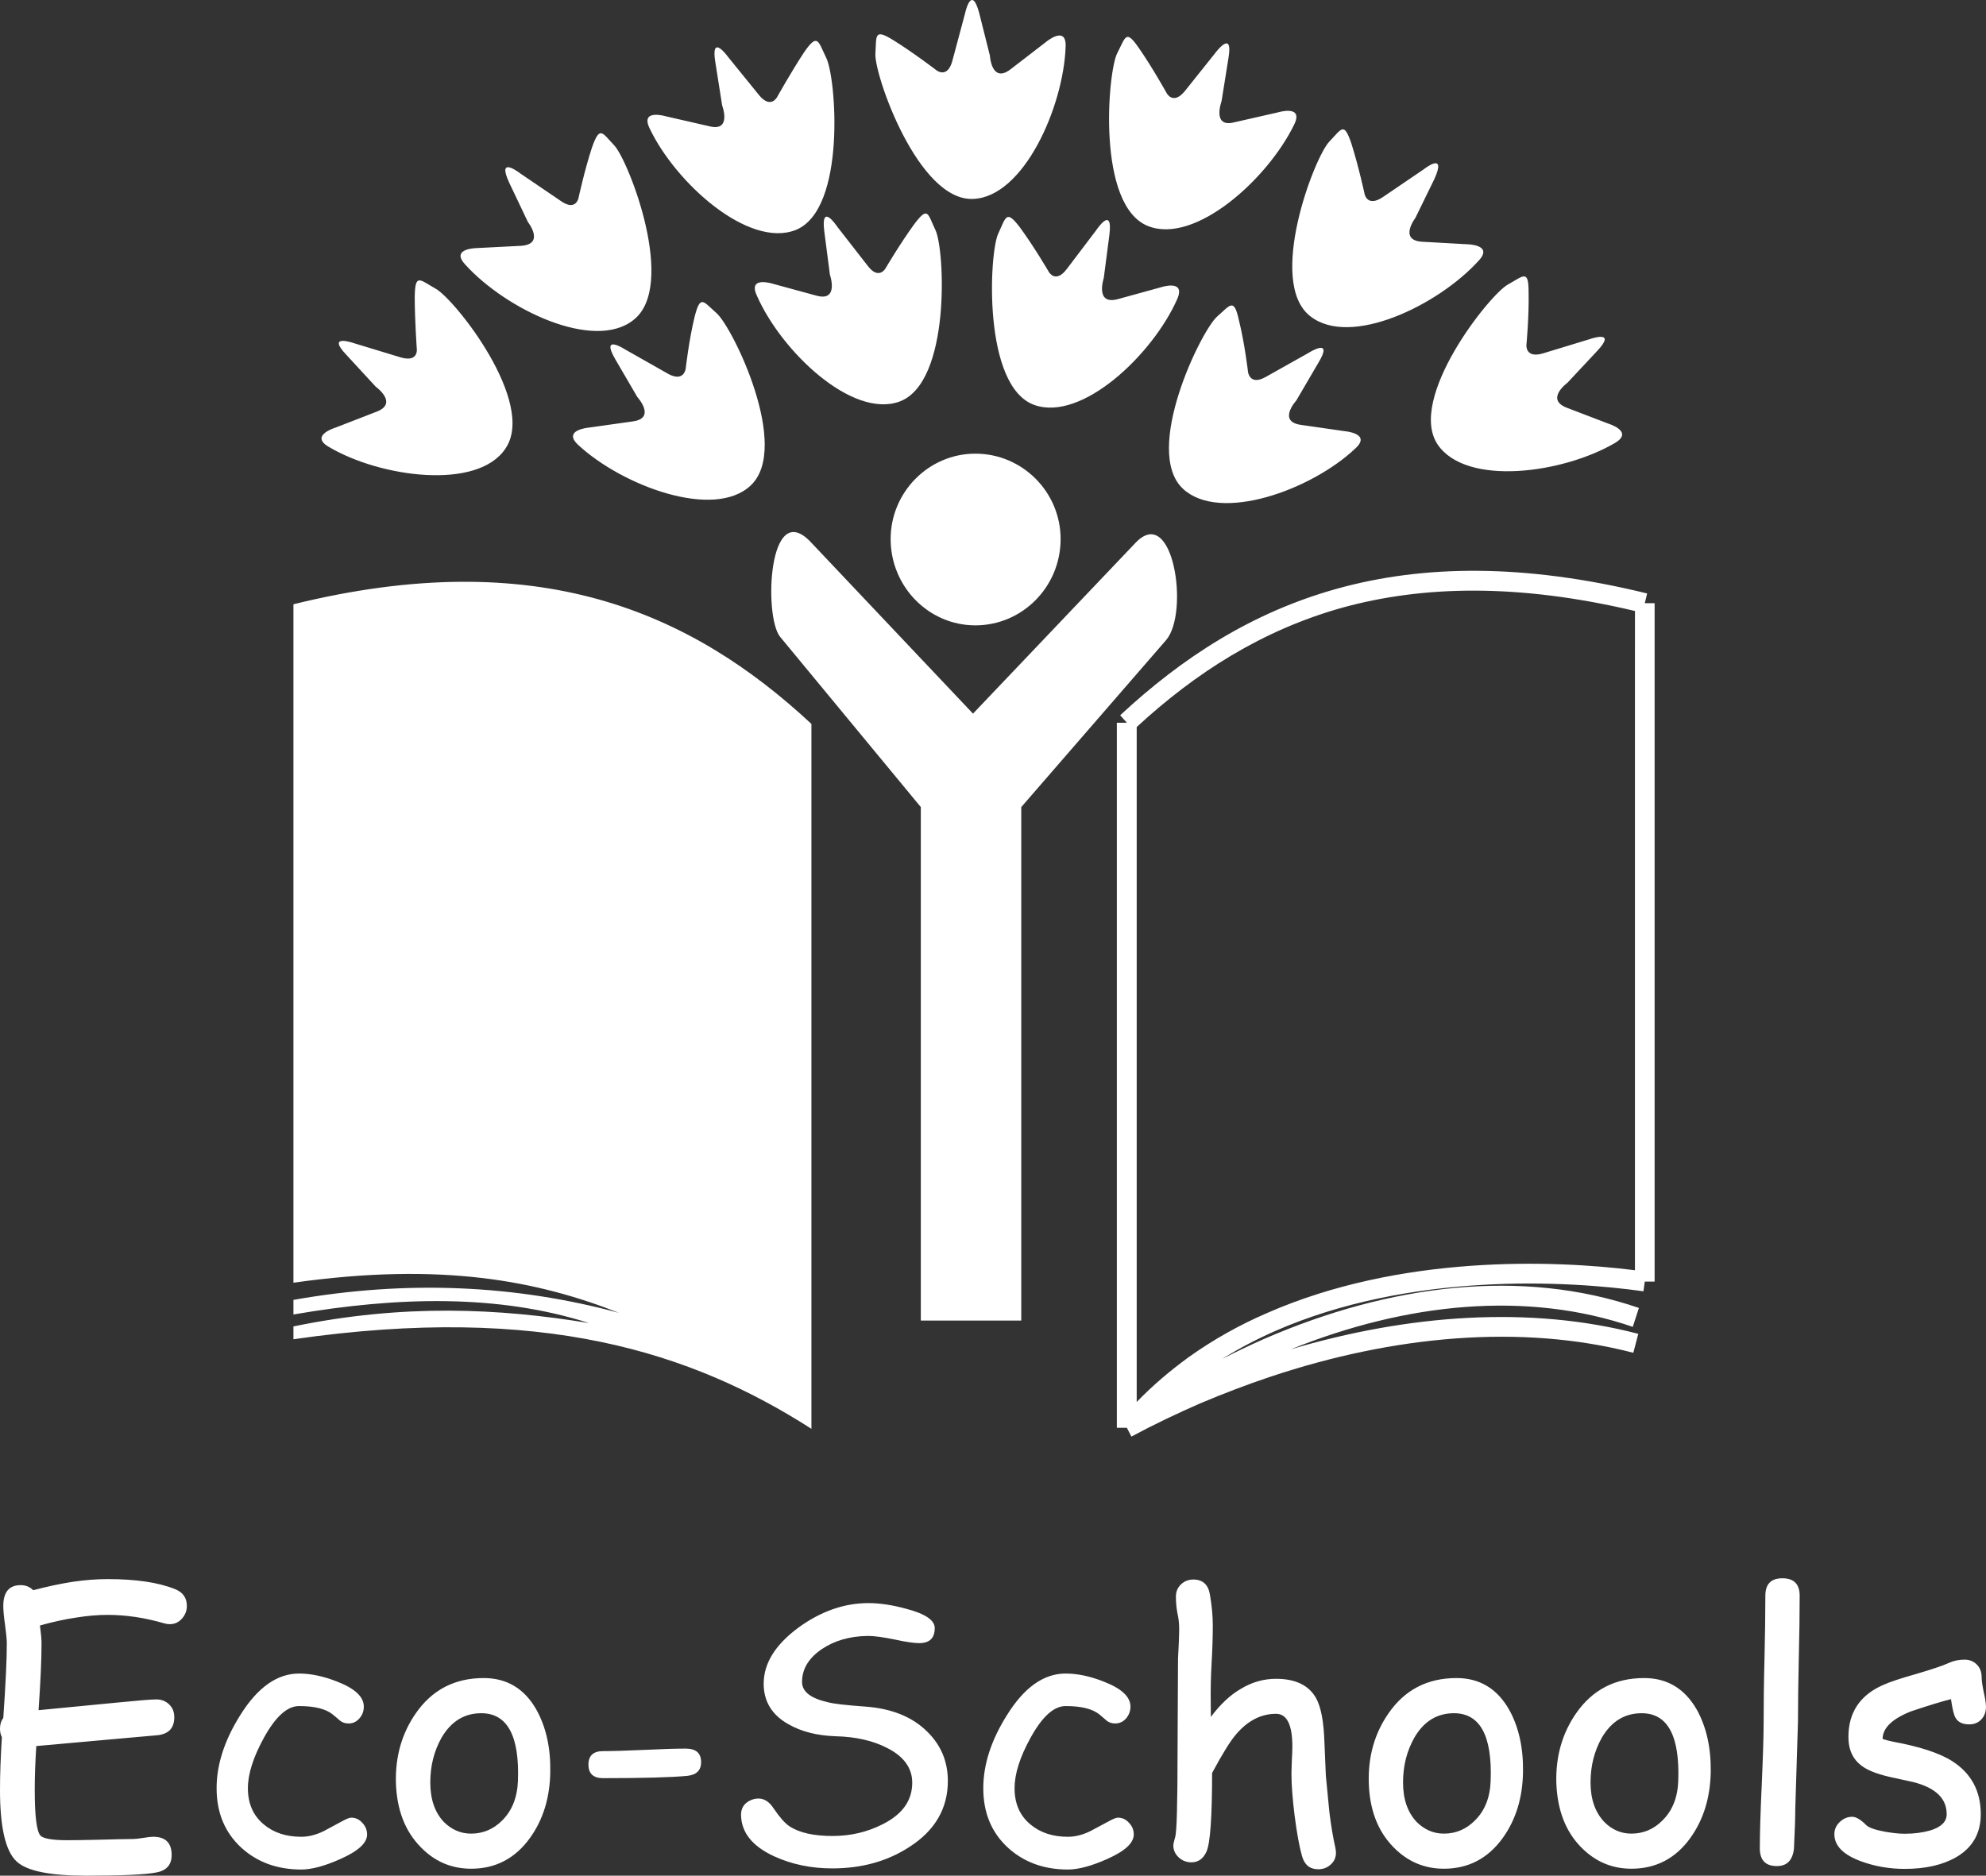 <?xml version="1.0" encoding="utf-8"?>
<!-- Generator: Adobe Illustrator 16.0.0, SVG Export Plug-In . SVG Version: 6.00 Build 0)  -->
<!DOCTYPE svg PUBLIC "-//W3C//DTD SVG 1.1//EN" "http://www.w3.org/Graphics/SVG/1.1/DTD/svg11.dtd">
<svg version="1.1" id="Layer_1" xmlns="http://www.w3.org/2000/svg" xmlns:xlink="http://www.w3.org/1999/xlink" x="0px" y="0px"
	 width="60.817px" height="57.45px" viewBox="0 0 60.817 57.45" enable-background="new 0 0 60.817 57.45" xml:space="preserve">
<rect x="0" y="0" width="60.817" height="57.45" fill="#333333" stroke="none"/>
<path fill="#FFFFFF" d="M40.956,18.028c2.615-0.724,5.701-0.778,9.484,0.149l-0.072,0.298h0.301v20.778h-0.301l-0.041,0.298
	c-2.359-0.332-7.152-0.592-11.284,1.219c-0.551,0.244-1.095,0.525-1.616,0.852c0.422-0.217,0.844-0.417,1.272-0.607
	c3.866-1.684,7.917-2.18,11.489-0.954L50,40.64c-3.247-1.114-6.922-0.74-10.472,0.688c3.602-1.069,7.325-1.341,10.641-0.474
	l-0.152,0.58c-3.441-0.893-7.352-0.521-11.1,0.729c-0.735,0.245-1.457,0.523-2.17,0.823c-0.711,0.312-1.412,0.644-2.1,1.015
	l-0.139-0.269h-0.307V22.137h0.307l-0.205-0.229C36.192,20.152,38.329,18.756,40.956,18.028z M50.067,18.714
	c-3.572-0.846-6.488-0.782-8.957-0.103c-2.471,0.691-4.506,2.002-6.301,3.657v20.673c0.494-0.511,1.026-0.961,1.588-1.37
	c0.762-0.544,1.568-0.994,2.404-1.354c4.074-1.788,8.745-1.628,11.266-1.311V18.714z M29.797,6.093
	c1.548-0.054,2.766-2.81,2.835-4.651c0.036-0.693-0.601-0.156-0.601-0.156l-1.083,0.835c-0.586,0.449-0.634-0.416-0.634-0.416
	l-0.328-1.306c-0.239-0.897-0.43,0-0.43,0L29.16,1.878c-0.153,0.535-0.48,0.277-0.48,0.277s-0.706-0.542-1.323-0.924
	c-0.601-0.374-0.514-0.133-0.55,0.418C26.772,2.293,28.114,6.162,29.797,6.093z M35.157,6.924c1.443,0.571,3.664-1.441,4.472-3.104
	c0.309-0.625-0.499-0.377-0.499-0.377l-1.328,0.302c-0.698,0.182-0.395-0.642-0.395-0.642l0.21-1.313
	c0.157-0.919-0.394-0.177-0.394-0.177l-0.947,1.186c-0.361,0.43-0.553,0.047-0.553,0.047s-0.424-0.765-0.842-1.367
	c-0.408-0.594-0.408-0.353-0.67,0.155C33.92,2.204,33.575,6.301,35.157,6.924z M40.122,9.683c1.225,0.974,3.924-0.332,5.162-1.702
	c0.463-0.501-0.38-0.501-0.38-0.501l-1.358-0.076c-0.723-0.047-0.205-0.726-0.205-0.726l0.584-1.195
	c0.394-0.871-0.328-0.296-0.328-0.296L42.342,6.04c-0.466,0.309-0.551-0.086-0.551-0.086s-0.189-0.871-0.41-1.564
	c-0.228-0.67-0.293-0.447-0.675-0.051C40.243,4.823,38.788,8.642,40.122,9.683z M44.026,13.617c0.878,1.287,3.834,0.886,5.43-0.05
	c0.59-0.352-0.205-0.592-0.205-0.592l-1.27-0.486c-0.674-0.259,0.017-0.764,0.017-0.764l0.909-0.972
	c0.635-0.673-0.223-0.366-0.223-0.366l-1.441,0.439c-0.537,0.156-0.5-0.259-0.5-0.259s0.084-0.885,0.067-1.612
	c0-0.716-0.153-0.507-0.632-0.241C45.61,9.023,43.084,12.212,44.026,13.617z M25.294,1.756c-0.243-0.505-0.256-0.753-0.671-0.154
	c-0.396,0.602-0.821,1.363-0.821,1.363S23.61,3.351,23.25,2.92l-0.962-1.185c0,0-0.536-0.744-0.381,0.179l0.207,1.314
	c0,0,0.31,0.819-0.397,0.638l-1.323-0.303c0,0-0.806-0.244-0.496,0.378c0.792,1.664,3.024,3.672,4.469,3.103
	C25.931,6.419,25.604,2.325,25.294,1.756z M18.815,4.458c-0.378-0.396-0.445-0.62-0.685,0.054c-0.228,0.692-0.417,1.562-0.417,1.562
	s-0.083,0.399-0.531,0.087l-1.257-0.854c0,0-0.736-0.574-0.327,0.298l0.568,1.195c0,0,0.535,0.679-0.208,0.729l-1.335,0.068
	c0,0-0.843,0-0.381,0.5c1.235,1.373,3.938,2.675,5.156,1.704C20.74,8.762,19.26,4.947,18.815,4.458z M13.331,8.836
	c-0.481-0.269-0.618-0.476-0.631,0.253c0,0.714,0.064,1.599,0.064,1.599s0.055,0.413-0.482,0.262l-1.441-0.438
	c0,0-0.877-0.311-0.224,0.367l0.893,0.969c0,0,0.704,0.505,0.016,0.764l-1.253,0.486c0,0-0.806,0.241-0.203,0.59
	c1.576,0.936,4.553,1.337,5.407,0.053C16.442,12.334,13.915,9.144,13.331,8.836z M31.673,12.403c1.454,0.522,3.626-1.543,4.376-3.24
	c0.277-0.629-0.512-0.36-0.512-0.36l-1.308,0.36c-0.706,0.188-0.429-0.642-0.429-0.642l0.172-1.32
	c0.117-0.936-0.398-0.156-0.398-0.156L32.668,8.24c-0.346,0.455-0.55,0.088-0.55,0.088s-0.445-0.763-0.879-1.355
	c-0.43-0.568-0.43-0.327-0.67,0.181C30.291,7.739,30.086,11.832,31.673,12.403z M36.226,14.971c1.133,1.053,3.932,0.037,5.274-1.231
	c0.516-0.467-0.326-0.534-0.326-0.534l-1.34-0.193c-0.723-0.104-0.137-0.747-0.137-0.747l0.67-1.145
	c0.496-0.817-0.296-0.312-0.296-0.312l-1.323,0.743c-0.48,0.265-0.53-0.16-0.53-0.16s-0.103-0.881-0.276-1.57
	c-0.154-0.713-0.262-0.485-0.67-0.126C36.776,10.134,34.986,13.811,36.226,14.971z M28.645,7.044
	c-0.24-0.504-0.223-0.743-0.65-0.175c-0.433,0.594-0.879,1.353-0.879,1.353s-0.209,0.37-0.55-0.088l-0.927-1.19
	c0,0-0.514-0.782-0.396,0.15l0.171,1.319c0,0,0.29,0.835-0.41,0.643L23.68,8.695c0,0-0.791-0.26-0.502,0.361
	c0.743,1.697,2.907,3.769,4.364,3.245C29.125,11.725,28.935,7.636,28.645,7.044z M21.943,9.591
	c-0.411-0.359-0.496-0.583-0.674,0.121c-0.17,0.695-0.272,1.583-0.272,1.583s-0.051,0.417-0.531,0.158l-1.325-0.751
	c0,0-0.771-0.502-0.291,0.316l0.667,1.143c0,0,0.589,0.645-0.137,0.746l-1.34,0.189c0,0-0.842,0.069-0.326,0.539
	c1.358,1.253,4.158,2.293,5.276,1.233C24.226,13.703,22.441,10.031,21.943,9.591z M29.868,19.154c1.443,0,2.611-1.185,2.611-2.644
	c0-1.437-1.168-2.615-2.611-2.615c-1.428,0-2.594,1.179-2.594,2.615C27.274,17.969,28.44,19.154,29.868,19.154z M23.886,19.501
	l4.312,5.219v15.727h3.076V24.72l4.435-5.114c0.721-0.837,0.219-4.183-0.93-2.986l-4.983,5.238l-4.968-5.254
	C23.526,15.228,23.385,18.875,23.886,19.501z M8.986,39.288c4.552-0.643,7.487-0.053,9.966,0.922
	c-3.165-0.853-6.481-1.012-9.966-0.396v0.447c3.197-0.55,6.272-0.625,9.053,0.263c-2.765-0.455-5.687-0.592-9.053,0.103v0.393
	c7.609-1.098,12.199,0.397,15.862,2.743V22.173c-3.713-3.457-8.406-5.501-15.862-3.665V39.288z M5.582,49.566
	c0.095-0.112,0.14-0.239,0.14-0.379c-0.001-0.249-0.119-0.416-0.359-0.513c-0.515-0.208-1.206-0.308-2.068-0.308
	c-0.335,0-0.692,0.027-1.071,0.083c-0.376,0.059-0.781,0.144-1.206,0.258c-0.105-0.105-0.235-0.156-0.384-0.156
	c-0.355,0-0.533,0.214-0.533,0.636c0,0.132,0.017,0.327,0.054,0.583c0.033,0.25,0.054,0.439,0.054,0.566
	c0,0.497-0.037,1.261-0.108,2.283C0.031,52.713,0,52.823,0,52.945c0,0.094,0.016,0.186,0.057,0.261
	c-0.019,0.313-0.033,0.605-0.043,0.87C0.004,54.351,0,54.598,0,54.826c0,1.146,0.17,1.874,0.509,2.189
	c0.315,0.294,1.022,0.435,2.124,0.435c1.113,0,1.837-0.032,2.167-0.101c0.306-0.06,0.457-0.239,0.457-0.534
	c-0.002-0.371-0.188-0.557-0.569-0.557c-0.065,0-0.167,0.013-0.307,0.036c-0.138,0.023-0.244,0.033-0.314,0.033
	c-0.225,0-0.561,0.01-1.003,0.021c-0.441,0.01-0.771,0.016-0.993,0.016c-0.471,0-0.752-0.049-0.836-0.146
	c-0.115-0.141-0.171-0.604-0.171-1.393c0-0.189,0.003-0.403,0.011-0.629c0.009-0.229,0.02-0.46,0.036-0.716l2.464-0.221l1.269-0.113
	c0.327-0.044,0.493-0.222,0.493-0.55c0-0.164-0.053-0.294-0.163-0.398c-0.107-0.1-0.237-0.147-0.394-0.147
	c-0.159,0-0.577,0.037-1.265,0.104l-2.334,0.226c0.06-0.864,0.091-1.546,0.091-2.045c0-0.133-0.017-0.316-0.049-0.549
	c0.398-0.111,0.768-0.193,1.114-0.243c0.347-0.056,0.666-0.082,0.956-0.082c0.557,0,1.137,0.084,1.739,0.26
	c0.059,0.017,0.115,0.025,0.164,0.025C5.352,49.748,5.479,49.685,5.582,49.566z M10.42,56.941c0.546-0.241,0.822-0.492,0.822-0.752
	c0-0.136-0.05-0.256-0.145-0.356c-0.096-0.109-0.21-0.16-0.342-0.16c-0.047,0-0.122,0.029-0.231,0.084l-0.615,0.331
	c-0.242,0.117-0.472,0.171-0.683,0.171c-0.468,0-0.853-0.129-1.152-0.382c-0.32-0.268-0.483-0.637-0.483-1.104
	c0-0.44,0.164-0.95,0.489-1.544c0.356-0.648,0.715-0.974,1.077-0.974c0.476,0,0.819,0.086,1.029,0.255
	c0.073,0.057,0.144,0.121,0.218,0.185c0.079,0.067,0.168,0.093,0.274,0.093c0.13,0,0.242-0.054,0.329-0.156
	c0.09-0.101,0.134-0.222,0.134-0.36c0-0.301-0.272-0.555-0.816-0.766c-0.43-0.17-0.819-0.247-1.168-0.247
	c-0.667,0-1.271,0.423-1.804,1.281c-0.479,0.764-0.72,1.508-0.72,2.233c0,0.755,0.256,1.365,0.769,1.831
	c0.486,0.438,1.096,0.658,1.825,0.658C9.542,57.261,9.94,57.156,10.42,56.941z M14.746,52.474c-0.523-0.002-0.928,0.246-1.222,0.745
	c-0.23,0.409-0.347,0.86-0.347,1.376c0,0.519,0.139,0.919,0.418,1.213c0.238,0.234,0.514,0.354,0.831,0.354
	c0.369,0,0.687-0.136,0.954-0.405c0.301-0.299,0.461-0.703,0.481-1.211C15.911,53.168,15.538,52.479,14.746,52.474z M14.427,57.237
	c-0.599,0-1.115-0.219-1.542-0.66c-0.482-0.489-0.736-1.146-0.761-1.981c-0.02-0.802,0.184-1.509,0.61-2.121
	c0.499-0.719,1.192-1.078,2.08-1.078c0.712,0,1.25,0.327,1.615,0.974c0.293,0.529,0.434,1.159,0.422,1.9
	c-0.011,0.787-0.217,1.459-0.619,2.02C15.779,56.923,15.174,57.237,14.427,57.237z M21.47,53.974c0-0.279-0.158-0.416-0.472-0.416
	c-0.282,0-0.704,0.012-1.267,0.039c-0.561,0.026-0.982,0.038-1.263,0.038c-0.299,0-0.448,0.138-0.448,0.415
	c0,0.274,0.149,0.413,0.448,0.413c1.238,0,2.098-0.024,2.583-0.071C21.331,54.362,21.47,54.219,21.47,53.974z M23.703,56.855
	c0.541,0.249,1.136,0.372,1.786,0.372c0.896,0,1.683-0.216,2.361-0.658c0.781-0.5,1.176-1.177,1.176-2.023
	c-0.001-0.595-0.212-1.097-0.631-1.507c-0.46-0.457-1.096-0.712-1.911-0.769c-0.562-0.042-0.938-0.08-1.135-0.133
	c-0.527-0.12-0.788-0.325-0.788-0.62c0-0.394,0.196-0.722,0.595-1c0.391-0.265,0.86-0.403,1.416-0.41
	c0.193-0.002,0.47,0.037,0.829,0.11c0.349,0.078,0.602,0.11,0.744,0.11c0.318,0,0.479-0.148,0.479-0.462
	c0-0.24-0.288-0.435-0.863-0.587c-0.432-0.12-0.825-0.177-1.166-0.177c-0.734,0-1.443,0.245-2.132,0.741
	c-0.716,0.527-1.077,1.099-1.077,1.729c0,0.539,0.252,0.958,0.758,1.24c0.395,0.227,0.874,0.347,1.433,0.368
	c0.636,0.014,1.167,0.139,1.595,0.362c0.509,0.258,0.763,0.616,0.763,1.06c0,0.551-0.303,0.972-0.907,1.274
	c-0.474,0.241-0.983,0.359-1.534,0.359c-0.578,0-1.017-0.099-1.317-0.297c-0.145-0.096-0.303-0.279-0.487-0.549
	c-0.13-0.2-0.286-0.301-0.459-0.301c-0.152,0-0.281,0.054-0.39,0.144c-0.104,0.095-0.15,0.215-0.148,0.364
	C22.703,56.129,23.04,56.549,23.703,56.855z M33.901,56.941c0.547-0.241,0.818-0.492,0.818-0.752c0-0.136-0.047-0.256-0.144-0.356
	c-0.097-0.109-0.208-0.16-0.342-0.16c-0.046,0-0.122,0.029-0.229,0.084l-0.619,0.331c-0.243,0.117-0.468,0.171-0.684,0.171
	c-0.468,0-0.851-0.129-1.151-0.382c-0.321-0.268-0.481-0.637-0.481-1.104c0-0.44,0.161-0.95,0.488-1.544
	c0.356-0.648,0.714-0.974,1.075-0.974c0.479,0,0.822,0.086,1.033,0.255c0.07,0.057,0.141,0.121,0.217,0.185
	c0.076,0.067,0.168,0.093,0.271,0.093c0.132,0,0.241-0.054,0.333-0.156c0.085-0.101,0.132-0.222,0.132-0.36
	c0-0.301-0.273-0.555-0.818-0.766c-0.429-0.17-0.818-0.247-1.168-0.247c-0.669,0-1.269,0.423-1.801,1.281
	c-0.48,0.764-0.72,1.508-0.72,2.233c0,0.755,0.254,1.365,0.767,1.831c0.488,0.438,1.096,0.658,1.824,0.658
	C33.02,57.261,33.419,57.156,33.901,56.941z M40.753,57.106c0.106-0.095,0.158-0.215,0.158-0.36
	c-0.001-0.046-0.007-0.096-0.019-0.155c-0.072-0.319-0.134-0.684-0.184-1.1l-0.107-1.107l-0.043-1.015
	c-0.02-0.648-0.109-1.104-0.266-1.375c-0.222-0.379-0.625-0.574-1.215-0.574c-0.374,0-0.73,0.098-1.062,0.298
	c-0.332,0.186-0.643,0.481-0.935,0.868l-0.004-0.47c-0.005-0.387,0.004-0.779,0.026-1.167c0.024-0.408,0.037-0.787,0.037-1.165
	c0-0.279-0.027-0.589-0.086-0.932c-0.048-0.315-0.219-0.473-0.512-0.473c-0.148,0-0.276,0.054-0.377,0.149
	c-0.103,0.101-0.154,0.222-0.154,0.372c0,0.172,0.014,0.34,0.045,0.503c0.038,0.162,0.055,0.333,0.055,0.51
	c0,0.16-0.012,0.457-0.036,0.895l-0.019,3.914l-0.014,0.792c-0.012,0.436-0.029,0.694-0.061,0.78
	c-0.031,0.105-0.049,0.188-0.049,0.233c0,0.144,0.057,0.263,0.168,0.366c0.109,0.099,0.238,0.148,0.384,0.148
	c0.213,0,0.365-0.109,0.464-0.331c0.113-0.249,0.171-1.052,0.171-2.406c0.317-0.589,0.563-0.99,0.747-1.198
	c0.355-0.41,0.759-0.614,1.211-0.614c0.332,0,0.5,0.334,0.5,1.006c0,0.087-0.006,0.233-0.016,0.417
	c-0.006,0.188-0.012,0.333-0.012,0.419c0,0.335,0.033,0.755,0.096,1.272c0.069,0.535,0.144,0.951,0.227,1.244
	c0.076,0.268,0.241,0.403,0.494,0.403C40.519,57.254,40.647,57.206,40.753,57.106z M44.532,52.474
	c-0.521-0.002-0.928,0.246-1.219,0.745c-0.23,0.409-0.348,0.86-0.348,1.376c0,0.519,0.143,0.919,0.42,1.213
	c0.238,0.234,0.514,0.354,0.83,0.354c0.369,0,0.687-0.136,0.953-0.405c0.303-0.299,0.462-0.703,0.48-1.211
	C45.7,53.168,45.325,52.479,44.532,52.474z M44.215,57.237c-0.598,0-1.113-0.219-1.543-0.66c-0.48-0.489-0.734-1.146-0.756-1.981
	c-0.022-0.802,0.18-1.509,0.606-2.121c0.497-0.719,1.191-1.078,2.081-1.078c0.711,0,1.248,0.327,1.614,0.974
	c0.292,0.529,0.433,1.159,0.422,1.9c-0.011,0.787-0.216,1.459-0.617,2.02C45.567,56.923,44.965,57.237,44.215,57.237z
	 M50.279,52.474c-0.522-0.002-0.929,0.246-1.224,0.745c-0.23,0.409-0.348,0.86-0.348,1.376c0,0.519,0.145,0.919,0.424,1.213
	c0.233,0.234,0.51,0.354,0.826,0.354c0.369,0,0.689-0.136,0.953-0.405c0.305-0.299,0.465-0.703,0.483-1.211
	C51.442,53.168,51.071,52.479,50.279,52.474z M49.958,57.237c-0.598,0-1.109-0.219-1.542-0.66c-0.479-0.489-0.729-1.146-0.757-1.981
	c-0.02-0.802,0.182-1.509,0.607-2.121c0.5-0.719,1.191-1.078,2.082-1.078c0.711,0,1.248,0.327,1.616,0.974
	c0.292,0.529,0.433,1.159,0.424,1.9c-0.015,0.787-0.221,1.459-0.622,2.02C51.313,56.923,50.708,57.237,49.958,57.237z
	 M55.084,50.808c0.018-0.726,0.027-1.368,0.027-1.931c0-0.357-0.176-0.536-0.529-0.536c-0.35,0-0.522,0.179-0.522,0.536
	c0,0.562-0.009,1.205-0.026,1.931c-0.02,0.72-0.026,1.368-0.026,1.923c0,0.432-0.021,1.076-0.059,1.942
	c-0.04,0.865-0.058,1.508-0.058,1.938c0,0.362,0.172,0.545,0.521,0.545c0.314,0,0.484-0.179,0.524-0.535
	c0.027-0.543,0.041-0.956,0.041-1.238l0.082-2.651C55.059,52.176,55.068,51.528,55.084,50.808z M60.668,52.67
	c0.1-0.104,0.148-0.231,0.148-0.392c0-0.098-0.023-0.256-0.068-0.449c-0.042-0.201-0.064-0.354-0.064-0.455
	c0-0.162-0.049-0.293-0.15-0.392c-0.094-0.095-0.219-0.149-0.371-0.149c-0.172,0-0.328,0.03-0.477,0.098
	c-0.2,0.091-0.541,0.204-1.008,0.341c-0.467,0.132-0.812,0.245-1.025,0.343c-0.699,0.312-1.049,0.842-1.049,1.586
	c0,0.405,0.146,0.704,0.433,0.903c0.198,0.143,0.535,0.265,1.007,0.359l0.555,0.122c0.676,0.175,1.014,0.499,1.014,0.983
	c0,0.227-0.164,0.391-0.496,0.495c-0.227,0.065-0.489,0.103-0.787,0.103c-0.164,0-0.367-0.021-0.603-0.062
	c-0.301-0.056-0.493-0.121-0.578-0.203c-0.173-0.175-0.317-0.255-0.427-0.255c-0.143,0-0.27,0.052-0.385,0.161
	c-0.109,0.104-0.163,0.228-0.163,0.37c0,0.357,0.273,0.634,0.818,0.833c0.425,0.156,0.869,0.232,1.337,0.232
	c0.636,0,1.162-0.12,1.578-0.36c0.502-0.293,0.75-0.735,0.75-1.314c0-0.709-0.29-1.249-0.869-1.623
	c-0.399-0.255-1.006-0.449-1.822-0.6c-0.104-0.02-0.21-0.049-0.315-0.082c0.002-0.337,0.291-0.615,0.864-0.844
	c0.555-0.188,0.967-0.31,1.23-0.376c0.041,0.289,0.087,0.487,0.141,0.575c0.078,0.132,0.215,0.197,0.41,0.197
	C60.448,52.817,60.573,52.769,60.668,52.67z"/>
</svg>
